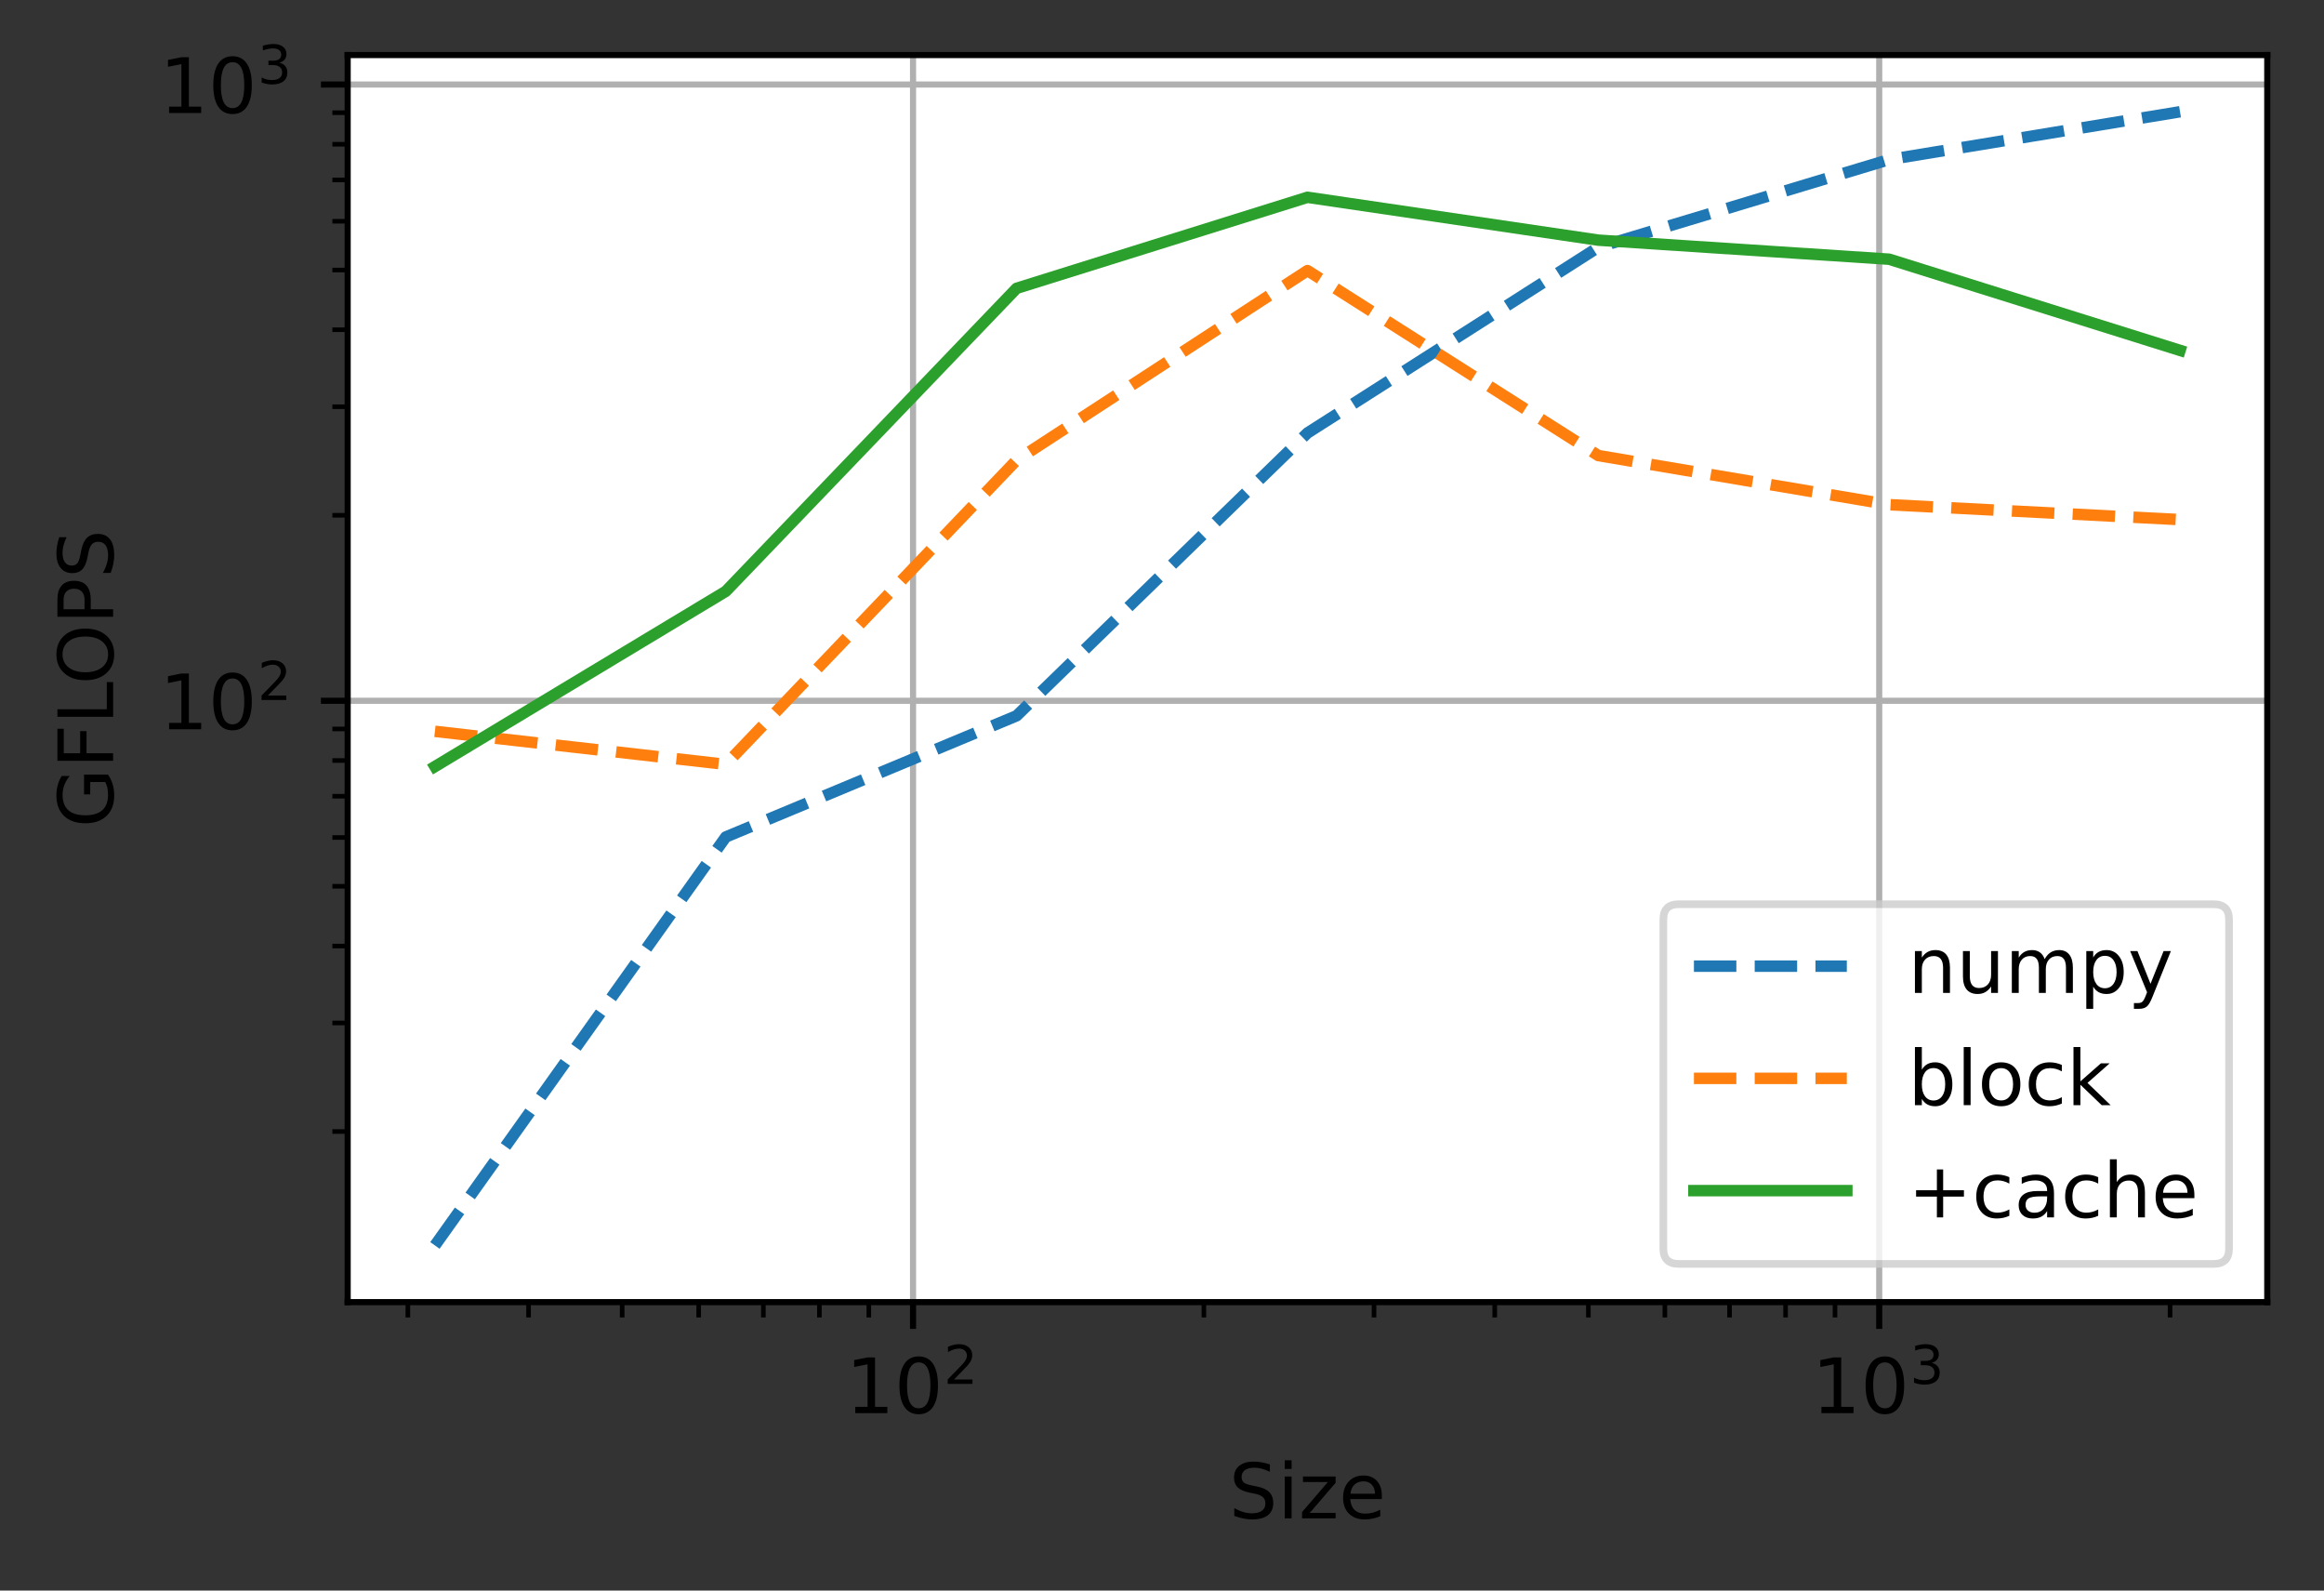 <?xml version="1.0" encoding="UTF-8"?>
<svg xmlns="http://www.w3.org/2000/svg" xmlns:xlink="http://www.w3.org/1999/xlink" width="380pt" height="260pt" viewBox="0 0 380 260" version="1.1">
<rect x="0" y="0" width="380" height="260" fill="#333333" stroke="none"/>
<defs>
<clipPath id="clip1">
  <path d="M 148 9 L 150 9 L 150 212.852 L 148 212.852 Z M 148 9 "/>
</clipPath>
<clipPath id="clip2">
  <path d="M 306 9 L 308 9 L 308 212.852 L 306 212.852 Z M 306 9 "/>
</clipPath>
<clipPath id="clip3">
  <path d="M 56.848 113 L 370.723 113 L 370.723 116 L 56.848 116 Z M 56.848 113 "/>
</clipPath>
<clipPath id="clip4">
  <path d="M 56.848 13 L 370.723 13 L 370.723 15 L 56.848 15 Z M 56.848 13 "/>
</clipPath>
<filter id="alpha" filterUnits="objectBoundingBox" x="0%" y="0%" width="100%" height="100%">
  <feColorMatrix type="matrix" in="SourceGraphic" values="0 0 0 0 1 0 0 0 0 1 0 0 0 0 1 0 0 0 1 0"/>
</filter>
<mask id="mask0">
  <g filter="url(#alpha)">
<rect x="0" y="0" width="380" height="260" style="fill:rgb(0%,0%,0%);fill-opacity:0.8;stroke:none;"/>
  </g>
</mask>
<clipPath id="clip5">
  <rect width="380" height="260"/>
</clipPath>
<g id="surface6" clip-path="url(#clip5)">
<path style="fill-rule:nonzero;fill:rgb(100%,100%,100%);fill-opacity:1;stroke-width:1;stroke-linecap:butt;stroke-linejoin:miter;stroke:rgb(80%,80%,80%);stroke-opacity:1;stroke-miterlimit:4;" d="M 219.581 165.281 L 289.578 165.281 C 290.913 165.281 291.578 164.613 291.578 163.281 L 291.578 120.247 C 291.578 118.912 290.913 118.247 289.578 118.247 L 219.581 118.247 C 218.25 118.247 217.581 118.912 217.581 120.247 L 217.581 163.281 C 217.581 164.613 218.25 165.281 219.581 165.281 Z M 219.581 165.281 " transform="matrix(1.25,0,0,1.25,0,0)"/>
</g>
</defs>
<g id="surface1">
<path style=" stroke:none;fill-rule:nonzero;fill:rgb(100%,100%,100%);fill-opacity:1;" d="M 56.848 212.852 L 370.723 212.852 L 370.723 9 L 56.848 9 Z M 56.848 212.852 "/>
<g clip-path="url(#clip1)" clip-rule="nonzero">
<path style="fill:none;stroke-width:0.8;stroke-linecap:square;stroke-linejoin:round;stroke:rgb(69.02%,69.02%,69.02%);stroke-opacity:1;stroke-miterlimit:4;" d="M 119.434 170.281 L 119.434 7.2 " transform="matrix(1.25,0,0,1.25,0,0)"/>
</g>
<path style="fill:none;stroke-width:0.8;stroke-linecap:butt;stroke-linejoin:round;stroke:rgb(0%,0%,0%);stroke-opacity:1;stroke-miterlimit:4;" d="M 0.001 0.001 L 0.001 3.501 " transform="matrix(1.25,0,0,1.25,149.291,212.85)"/>
<path style=" stroke:none;fill-rule:nonzero;fill:rgb(0%,0%,0%);fill-opacity:1;" d="M 139.844 229.965 L 141.855 229.965 L 141.855 223.012 L 139.664 223.453 L 139.664 222.328 L 141.844 221.891 L 143.078 221.891 L 143.078 229.965 L 145.09 229.965 L 145.09 231.004 L 139.844 231.004 Z M 139.844 229.965 "/>
<path style=" stroke:none;fill-rule:nonzero;fill:rgb(0%,0%,0%);fill-opacity:1;" d="M 150.219 222.703 C 149.582 222.703 149.105 223.016 148.785 223.641 C 148.465 224.262 148.309 225.203 148.309 226.457 C 148.309 227.703 148.465 228.641 148.785 229.266 C 149.105 229.891 149.582 230.203 150.219 230.203 C 150.855 230.203 151.336 229.891 151.656 229.266 C 151.977 228.641 152.137 227.703 152.137 226.457 C 152.137 225.203 151.977 224.262 151.656 223.641 C 151.336 223.016 150.855 222.703 150.219 222.703 Z M 150.219 221.727 C 151.238 221.727 152.02 222.129 152.559 222.938 C 153.098 223.746 153.367 224.918 153.367 226.457 C 153.367 227.988 153.098 229.16 152.559 229.969 C 152.02 230.777 151.238 231.18 150.219 231.18 C 149.195 231.18 148.418 230.777 147.879 229.969 C 147.34 229.16 147.07 227.988 147.07 226.457 C 147.07 224.918 147.34 223.746 147.879 222.938 C 148.418 222.129 149.195 221.727 150.219 221.727 Z M 150.219 221.727 "/>
<path style=" stroke:none;fill-rule:nonzero;fill:rgb(0%,0%,0%);fill-opacity:1;" d="M 155.996 225.492 L 159.008 225.492 L 159.008 226.219 L 154.957 226.219 L 154.957 225.492 C 155.285 225.152 155.73 224.699 156.297 224.125 C 156.863 223.555 157.219 223.188 157.363 223.02 C 157.641 222.711 157.832 222.449 157.941 222.234 C 158.051 222.02 158.105 221.809 158.105 221.598 C 158.105 221.262 157.988 220.984 157.75 220.77 C 157.512 220.555 157.203 220.449 156.82 220.449 C 156.551 220.449 156.262 220.496 155.961 220.59 C 155.664 220.684 155.344 220.828 155 221.02 L 155 220.145 C 155.348 220.008 155.672 219.902 155.973 219.828 C 156.277 219.758 156.555 219.723 156.805 219.723 C 157.465 219.723 157.992 219.887 158.383 220.219 C 158.777 220.551 158.973 220.992 158.973 221.543 C 158.973 221.805 158.926 222.055 158.824 222.289 C 158.727 222.523 158.551 222.801 158.289 223.121 C 158.219 223.203 157.992 223.441 157.609 223.836 C 157.23 224.23 156.691 224.781 155.996 225.492 Z M 155.996 225.492 "/>
<g clip-path="url(#clip2)" clip-rule="nonzero">
<path style="fill:none;stroke-width:0.8;stroke-linecap:square;stroke-linejoin:round;stroke:rgb(69.02%,69.02%,69.02%);stroke-opacity:1;stroke-miterlimit:4;" d="M 245.819 170.281 L 245.819 7.2 " transform="matrix(1.25,0,0,1.25,0,0)"/>
</g>
<path style="fill:none;stroke-width:0.8;stroke-linecap:butt;stroke-linejoin:round;stroke:rgb(0%,0%,0%);stroke-opacity:1;stroke-miterlimit:4;" d="M 0.001 0.001 L 0.001 3.501 " transform="matrix(1.25,0,0,1.25,307.272,212.85)"/>
<path style=" stroke:none;fill-rule:nonzero;fill:rgb(0%,0%,0%);fill-opacity:1;" d="M 297.824 229.965 L 299.836 229.965 L 299.836 223.012 L 297.645 223.453 L 297.645 222.328 L 299.824 221.891 L 301.059 221.891 L 301.059 229.965 L 303.07 229.965 L 303.07 231.004 L 297.824 231.004 Z M 297.824 229.965 "/>
<path style=" stroke:none;fill-rule:nonzero;fill:rgb(0%,0%,0%);fill-opacity:1;" d="M 308.195 222.703 C 307.562 222.703 307.086 223.016 306.766 223.641 C 306.445 224.262 306.285 225.203 306.285 226.457 C 306.285 227.703 306.445 228.641 306.766 229.266 C 307.086 229.891 307.562 230.203 308.195 230.203 C 308.836 230.203 309.316 229.891 309.633 229.266 C 309.953 228.641 310.113 227.703 310.113 226.457 C 310.113 225.203 309.953 224.262 309.633 223.641 C 309.316 223.016 308.836 222.703 308.195 222.703 Z M 308.195 221.727 C 309.219 221.727 310 222.129 310.539 222.938 C 311.078 223.746 311.348 224.918 311.348 226.457 C 311.348 227.988 311.078 229.16 310.539 229.969 C 310 230.777 309.219 231.18 308.195 231.18 C 307.176 231.18 306.395 230.777 305.855 229.969 C 305.316 229.16 305.047 227.988 305.047 226.457 C 305.047 224.918 305.316 223.746 305.855 222.938 C 306.395 222.129 307.176 221.727 308.195 221.727 Z M 308.195 221.727 "/>
<path style=" stroke:none;fill-rule:nonzero;fill:rgb(0%,0%,0%);fill-opacity:1;" d="M 315.848 222.777 C 316.262 222.867 316.582 223.051 316.812 223.328 C 317.047 223.609 317.164 223.953 317.164 224.363 C 317.164 224.992 316.945 225.48 316.512 225.824 C 316.082 226.168 315.465 226.34 314.668 226.34 C 314.402 226.34 314.125 226.316 313.844 226.262 C 313.559 226.211 313.266 226.129 312.965 226.023 L 312.965 225.191 C 313.203 225.332 313.465 225.438 313.75 225.508 C 314.035 225.578 314.332 225.613 314.645 225.613 C 315.184 225.613 315.594 225.508 315.879 225.293 C 316.164 225.082 316.305 224.77 316.305 224.363 C 316.305 223.988 316.172 223.691 315.91 223.48 C 315.645 223.27 315.277 223.164 314.809 223.164 L 314.066 223.164 L 314.066 222.453 L 314.844 222.453 C 315.27 222.453 315.594 222.367 315.816 222.199 C 316.043 222.031 316.156 221.785 316.156 221.465 C 316.156 221.141 316.039 220.887 315.805 220.715 C 315.574 220.535 315.242 220.449 314.809 220.449 C 314.574 220.449 314.32 220.477 314.047 220.527 C 313.777 220.578 313.48 220.656 313.156 220.766 L 313.156 219.996 C 313.484 219.906 313.789 219.836 314.078 219.793 C 314.363 219.746 314.633 219.723 314.887 219.723 C 315.543 219.723 316.059 219.871 316.441 220.172 C 316.824 220.469 317.016 220.871 317.016 221.375 C 317.016 221.73 316.914 222.027 316.711 222.273 C 316.508 222.516 316.219 222.684 315.848 222.777 Z M 315.848 222.777 "/>
<path style="fill:none;stroke-width:0.6;stroke-linecap:butt;stroke-linejoin:round;stroke:rgb(0%,0%,0%);stroke-opacity:1;stroke-miterlimit:4;" d="M 0.001 0.001 L 0.001 2.001 " transform="matrix(1.25,0,0,1.25,66.687,212.85)"/>
<path style="fill:none;stroke-width:0.6;stroke-linecap:butt;stroke-linejoin:round;stroke:rgb(0%,0%,0%);stroke-opacity:1;stroke-miterlimit:4;" d="M 0.001 0.001 L 0.001 2.001 " transform="matrix(1.25,0,0,1.25,86.425,212.85)"/>
<path style="fill:none;stroke-width:0.6;stroke-linecap:butt;stroke-linejoin:round;stroke:rgb(0%,0%,0%);stroke-opacity:1;stroke-miterlimit:4;" d="M -0 0.001 L -0 2.001 " transform="matrix(1.25,0,0,1.25,101.734,212.85)"/>
<path style="fill:none;stroke-width:0.6;stroke-linecap:butt;stroke-linejoin:round;stroke:rgb(0%,0%,0%);stroke-opacity:1;stroke-miterlimit:4;" d="M -0.001 0.001 L -0.001 2.001 " transform="matrix(1.25,0,0,1.25,114.244,212.85)"/>
<path style="fill:none;stroke-width:0.6;stroke-linecap:butt;stroke-linejoin:round;stroke:rgb(0%,0%,0%);stroke-opacity:1;stroke-miterlimit:4;" d="M 0 0.001 L 0 2.001 " transform="matrix(1.25,0,0,1.25,124.82,212.85)"/>
<path style="fill:none;stroke-width:0.6;stroke-linecap:butt;stroke-linejoin:round;stroke:rgb(0%,0%,0%);stroke-opacity:1;stroke-miterlimit:4;" d="M -0.001 0.001 L -0.001 2.001 " transform="matrix(1.25,0,0,1.25,133.981,212.85)"/>
<path style="fill:none;stroke-width:0.6;stroke-linecap:butt;stroke-linejoin:round;stroke:rgb(0%,0%,0%);stroke-opacity:1;stroke-miterlimit:4;" d="M 0 0.001 L 0 2.001 " transform="matrix(1.25,0,0,1.25,142.062,212.85)"/>
<path style="fill:none;stroke-width:0.6;stroke-linecap:butt;stroke-linejoin:round;stroke:rgb(0%,0%,0%);stroke-opacity:1;stroke-miterlimit:4;" d="M -0 0.001 L -0 2.001 " transform="matrix(1.25,0,0,1.25,196.848,212.85)"/>
<path style="fill:none;stroke-width:0.6;stroke-linecap:butt;stroke-linejoin:round;stroke:rgb(0%,0%,0%);stroke-opacity:1;stroke-miterlimit:4;" d="M 0.001 0.001 L 0.001 2.001 " transform="matrix(1.25,0,0,1.25,224.667,212.85)"/>
<path style="fill:none;stroke-width:0.6;stroke-linecap:butt;stroke-linejoin:round;stroke:rgb(0%,0%,0%);stroke-opacity:1;stroke-miterlimit:4;" d="M 0.001 0.001 L 0.001 2.001 " transform="matrix(1.25,0,0,1.25,244.405,212.85)"/>
<path style="fill:none;stroke-width:0.6;stroke-linecap:butt;stroke-linejoin:round;stroke:rgb(0%,0%,0%);stroke-opacity:1;stroke-miterlimit:4;" d="M 0 0.001 L 0 2.001 " transform="matrix(1.25,0,0,1.25,259.715,212.85)"/>
<path style="fill:none;stroke-width:0.6;stroke-linecap:butt;stroke-linejoin:round;stroke:rgb(0%,0%,0%);stroke-opacity:1;stroke-miterlimit:4;" d="M -0.001 0.001 L -0.001 2.001 " transform="matrix(1.25,0,0,1.25,272.224,212.85)"/>
<path style="fill:none;stroke-width:0.6;stroke-linecap:butt;stroke-linejoin:round;stroke:rgb(0%,0%,0%);stroke-opacity:1;stroke-miterlimit:4;" d="M 0.001 0.001 L 0.001 2.001 " transform="matrix(1.25,0,0,1.25,282.8,212.85)"/>
<path style="fill:none;stroke-width:0.6;stroke-linecap:butt;stroke-linejoin:round;stroke:rgb(0%,0%,0%);stroke-opacity:1;stroke-miterlimit:4;" d="M -0.001 0.001 L -0.001 2.001 " transform="matrix(1.25,0,0,1.25,291.962,212.85)"/>
<path style="fill:none;stroke-width:0.6;stroke-linecap:butt;stroke-linejoin:round;stroke:rgb(0%,0%,0%);stroke-opacity:1;stroke-miterlimit:4;" d="M 0 0.001 L 0 2.001 " transform="matrix(1.25,0,0,1.25,300.043,212.85)"/>
<path style="fill:none;stroke-width:0.6;stroke-linecap:butt;stroke-linejoin:round;stroke:rgb(0%,0%,0%);stroke-opacity:1;stroke-miterlimit:4;" d="M -0 0.001 L -0 2.001 " transform="matrix(1.25,0,0,1.25,354.828,212.85)"/>
<path style=" stroke:none;fill-rule:nonzero;fill:rgb(0%,0%,0%);fill-opacity:1;" d="M 207.645 239.383 L 207.645 240.586 C 207.176 240.359 206.734 240.195 206.32 240.086 C 205.906 239.973 205.504 239.918 205.117 239.918 C 204.445 239.918 203.93 240.047 203.562 240.309 C 203.199 240.57 203.016 240.941 203.016 241.422 C 203.016 241.824 203.137 242.129 203.379 242.336 C 203.621 242.539 204.082 242.703 204.758 242.832 L 205.5 242.984 C 206.422 243.16 207.098 243.469 207.535 243.91 C 207.973 244.352 208.191 244.941 208.191 245.68 C 208.191 246.562 207.898 247.234 207.305 247.691 C 206.715 248.145 205.848 248.375 204.703 248.375 C 204.273 248.375 203.812 248.324 203.324 248.227 C 202.84 248.129 202.336 247.984 201.816 247.793 L 201.816 246.523 C 202.316 246.805 202.805 247.016 203.285 247.16 C 203.766 247.301 204.238 247.371 204.703 247.371 C 205.406 247.371 205.949 247.234 206.332 246.957 C 206.715 246.68 206.906 246.285 206.906 245.773 C 206.906 245.324 206.77 244.977 206.492 244.723 C 206.219 244.469 205.77 244.281 205.141 244.156 L 204.391 244.008 C 203.473 243.824 202.805 243.539 202.395 243.148 C 201.984 242.758 201.777 242.215 201.777 241.52 C 201.777 240.711 202.062 240.078 202.629 239.613 C 203.199 239.148 203.98 238.918 204.977 238.918 C 205.406 238.918 205.84 238.957 206.281 239.035 C 206.727 239.113 207.18 239.227 207.645 239.383 Z M 207.645 239.383 "/>
<path style=" stroke:none;fill-rule:nonzero;fill:rgb(0%,0%,0%);fill-opacity:1;" d="M 210.066 241.359 L 211.191 241.359 L 211.191 248.195 L 210.066 248.195 Z M 210.066 238.699 L 211.191 238.699 L 211.191 240.121 L 210.066 240.121 Z M 210.066 238.699 "/>
<path style=" stroke:none;fill-rule:nonzero;fill:rgb(0%,0%,0%);fill-opacity:1;" d="M 213.051 241.359 L 218.387 241.359 L 218.387 242.387 L 214.164 247.301 L 218.387 247.301 L 218.387 248.195 L 212.898 248.195 L 212.898 247.172 L 217.125 242.258 L 213.051 242.258 Z M 213.051 241.359 "/>
<path style=" stroke:none;fill-rule:nonzero;fill:rgb(0%,0%,0%);fill-opacity:1;" d="M 225.949 244.496 L 225.949 245.047 L 220.785 245.047 C 220.836 245.82 221.066 246.406 221.484 246.812 C 221.902 247.219 222.48 247.422 223.227 247.422 C 223.656 247.422 224.074 247.367 224.48 247.262 C 224.887 247.156 225.289 246.996 225.688 246.785 L 225.688 247.848 C 225.285 248.02 224.871 248.148 224.445 248.238 C 224.023 248.328 223.594 248.375 223.16 248.375 C 222.07 248.375 221.203 248.055 220.566 247.422 C 219.93 246.785 219.613 245.926 219.613 244.844 C 219.613 243.727 219.914 242.84 220.52 242.184 C 221.125 241.523 221.938 241.195 222.965 241.195 C 223.883 241.195 224.609 241.492 225.145 242.086 C 225.68 242.676 225.949 243.48 225.949 244.496 Z M 224.824 244.168 C 224.816 243.555 224.645 243.062 224.309 242.699 C 223.973 242.332 223.531 242.148 222.977 242.148 C 222.352 242.148 221.848 242.324 221.473 242.68 C 221.098 243.031 220.879 243.531 220.82 244.176 Z M 224.824 244.168 "/>
<g clip-path="url(#clip3)" clip-rule="nonzero">
<path style="fill:none;stroke-width:0.8;stroke-linecap:square;stroke-linejoin:round;stroke:rgb(69.02%,69.02%,69.02%);stroke-opacity:1;stroke-miterlimit:4;" d="M 45.478 91.641 L 296.578 91.641 " transform="matrix(1.25,0,0,1.25,0,0)"/>
</g>
<path style="fill:none;stroke-width:0.8;stroke-linecap:butt;stroke-linejoin:round;stroke:rgb(0%,0%,0%);stroke-opacity:1;stroke-miterlimit:4;" d="M 0 -0.001 L -3.5 -0.001 " transform="matrix(1.25,0,0,1.25,56.848,114.552)"/>
<path style=" stroke:none;fill-rule:nonzero;fill:rgb(0%,0%,0%);fill-opacity:1;" d="M 27.648 118.168 L 29.66 118.168 L 29.66 111.215 L 27.469 111.656 L 27.469 110.531 L 29.648 110.094 L 30.883 110.094 L 30.883 118.168 L 32.895 118.168 L 32.895 119.207 L 27.648 119.207 Z M 27.648 118.168 "/>
<path style=" stroke:none;fill-rule:nonzero;fill:rgb(0%,0%,0%);fill-opacity:1;" d="M 38.023 110.906 C 37.391 110.906 36.91 111.219 36.59 111.844 C 36.273 112.465 36.113 113.406 36.113 114.66 C 36.113 115.906 36.273 116.844 36.59 117.469 C 36.91 118.094 37.391 118.406 38.023 118.406 C 38.664 118.406 39.141 118.094 39.461 117.469 C 39.781 116.844 39.941 115.906 39.941 114.66 C 39.941 113.406 39.781 112.465 39.461 111.844 C 39.141 111.219 38.664 110.906 38.023 110.906 Z M 38.023 109.93 C 39.047 109.93 39.824 110.332 40.363 111.141 C 40.902 111.949 41.172 113.121 41.172 114.66 C 41.172 116.191 40.902 117.363 40.363 118.172 C 39.824 118.98 39.047 119.383 38.023 119.383 C 37.004 119.383 36.223 118.98 35.684 118.172 C 35.145 117.363 34.875 116.191 34.875 114.66 C 34.875 113.121 35.145 111.949 35.684 111.141 C 36.223 110.332 37.004 109.93 38.023 109.93 Z M 38.023 109.93 "/>
<path style=" stroke:none;fill-rule:nonzero;fill:rgb(0%,0%,0%);fill-opacity:1;" d="M 43.801 113.695 L 46.812 113.695 L 46.812 114.422 L 42.766 114.422 L 42.766 113.695 C 43.09 113.355 43.539 112.902 44.102 112.328 C 44.668 111.758 45.023 111.391 45.168 111.223 C 45.445 110.914 45.637 110.652 45.746 110.438 C 45.859 110.223 45.914 110.012 45.914 109.801 C 45.914 109.465 45.793 109.188 45.555 108.973 C 45.316 108.758 45.008 108.652 44.625 108.652 C 44.355 108.652 44.07 108.699 43.77 108.793 C 43.469 108.887 43.148 109.031 42.805 109.223 L 42.805 108.348 C 43.152 108.211 43.477 108.105 43.781 108.031 C 44.082 107.961 44.359 107.926 44.609 107.926 C 45.27 107.926 45.797 108.09 46.191 108.422 C 46.582 108.754 46.781 109.195 46.781 109.746 C 46.781 110.008 46.73 110.258 46.633 110.492 C 46.535 110.727 46.355 111.004 46.098 111.324 C 46.023 111.406 45.797 111.645 45.418 112.039 C 45.035 112.434 44.496 112.984 43.801 113.695 Z M 43.801 113.695 "/>
<g clip-path="url(#clip4)" clip-rule="nonzero">
<path style="fill:none;stroke-width:0.8;stroke-linecap:square;stroke-linejoin:round;stroke:rgb(69.02%,69.02%,69.02%);stroke-opacity:1;stroke-miterlimit:4;" d="M 45.478 11.053 L 296.578 11.053 " transform="matrix(1.25,0,0,1.25,0,0)"/>
</g>
<path style="fill:none;stroke-width:0.8;stroke-linecap:butt;stroke-linejoin:round;stroke:rgb(0%,0%,0%);stroke-opacity:1;stroke-miterlimit:4;" d="M 0 -0.001 L -3.5 -0.001 " transform="matrix(1.25,0,0,1.25,56.848,13.817)"/>
<path style=" stroke:none;fill-rule:nonzero;fill:rgb(0%,0%,0%);fill-opacity:1;" d="M 27.648 17.434 L 29.66 17.434 L 29.66 10.48 L 27.469 10.918 L 27.469 9.797 L 29.648 9.355 L 30.883 9.355 L 30.883 17.434 L 32.895 17.434 L 32.895 18.469 L 27.648 18.469 Z M 27.648 17.434 "/>
<path style=" stroke:none;fill-rule:nonzero;fill:rgb(0%,0%,0%);fill-opacity:1;" d="M 38.023 10.168 C 37.391 10.168 36.91 10.48 36.59 11.105 C 36.273 11.73 36.113 12.668 36.113 13.922 C 36.113 15.172 36.273 16.109 36.59 16.734 C 36.91 17.359 37.391 17.672 38.023 17.672 C 38.664 17.672 39.141 17.359 39.461 16.734 C 39.781 16.109 39.941 15.172 39.941 13.922 C 39.941 12.668 39.781 11.73 39.461 11.105 C 39.141 10.48 38.664 10.168 38.023 10.168 Z M 38.023 9.191 C 39.047 9.191 39.824 9.598 40.363 10.406 C 40.902 11.215 41.172 12.387 41.172 13.922 C 41.172 15.457 40.902 16.629 40.363 17.438 C 39.824 18.246 39.047 18.648 38.023 18.648 C 37.004 18.648 36.223 18.246 35.684 17.438 C 35.145 16.629 34.875 15.457 34.875 13.922 C 34.875 12.387 35.145 11.215 35.684 10.406 C 36.223 9.598 37.004 9.191 38.023 9.191 Z M 38.023 9.191 "/>
<path style=" stroke:none;fill-rule:nonzero;fill:rgb(0%,0%,0%);fill-opacity:1;" d="M 45.672 10.246 C 46.086 10.336 46.41 10.52 46.641 10.797 C 46.871 11.078 46.988 11.422 46.988 11.832 C 46.988 12.461 46.773 12.949 46.34 13.293 C 45.906 13.637 45.293 13.809 44.492 13.809 C 44.227 13.809 43.953 13.785 43.668 13.73 C 43.383 13.676 43.094 13.598 42.789 13.492 L 42.789 12.66 C 43.027 12.801 43.289 12.906 43.574 12.977 C 43.859 13.047 44.16 13.082 44.469 13.082 C 45.008 13.082 45.422 12.977 45.703 12.762 C 45.988 12.551 46.129 12.238 46.129 11.832 C 46.129 11.457 46 11.16 45.734 10.949 C 45.473 10.738 45.105 10.633 44.637 10.633 L 43.891 10.633 L 43.891 9.922 L 44.672 9.922 C 45.094 9.922 45.418 9.836 45.645 9.668 C 45.867 9.496 45.98 9.254 45.98 8.934 C 45.98 8.605 45.863 8.355 45.633 8.18 C 45.402 8.004 45.07 7.918 44.637 7.918 C 44.398 7.918 44.145 7.941 43.875 7.996 C 43.605 8.047 43.305 8.125 42.98 8.234 L 42.98 7.465 C 43.309 7.375 43.617 7.305 43.902 7.258 C 44.188 7.215 44.461 7.191 44.711 7.191 C 45.367 7.191 45.887 7.34 46.266 7.637 C 46.648 7.934 46.84 8.336 46.84 8.844 C 46.84 9.199 46.738 9.496 46.535 9.738 C 46.332 9.984 46.047 10.152 45.672 10.246 Z M 45.672 10.246 "/>
<path style="fill:none;stroke-width:0.6;stroke-linecap:butt;stroke-linejoin:round;stroke:rgb(0%,0%,0%);stroke-opacity:1;stroke-miterlimit:4;" d="M 0 0.001 L -2 0.001 " transform="matrix(1.25,0,0,1.25,56.848,184.963)"/>
<path style="fill:none;stroke-width:0.6;stroke-linecap:butt;stroke-linejoin:round;stroke:rgb(0%,0%,0%);stroke-opacity:1;stroke-miterlimit:4;" d="M 0 -0.001 L -2 -0.001 " transform="matrix(1.25,0,0,1.25,56.848,167.224)"/>
<path style="fill:none;stroke-width:0.6;stroke-linecap:butt;stroke-linejoin:round;stroke:rgb(0%,0%,0%);stroke-opacity:1;stroke-miterlimit:4;" d="M 0 0.002 L -2 0.002 " transform="matrix(1.25,0,0,1.25,56.848,154.639)"/>
<path style="fill:none;stroke-width:0.6;stroke-linecap:butt;stroke-linejoin:round;stroke:rgb(0%,0%,0%);stroke-opacity:1;stroke-miterlimit:4;" d="M 0 -0.001 L -2 -0.001 " transform="matrix(1.25,0,0,1.25,56.848,144.877)"/>
<path style="fill:none;stroke-width:0.6;stroke-linecap:butt;stroke-linejoin:round;stroke:rgb(0%,0%,0%);stroke-opacity:1;stroke-miterlimit:4;" d="M 0 -0.001 L -2 -0.001 " transform="matrix(1.25,0,0,1.25,56.848,136.9)"/>
<path style="fill:none;stroke-width:0.6;stroke-linecap:butt;stroke-linejoin:round;stroke:rgb(0%,0%,0%);stroke-opacity:1;stroke-miterlimit:4;" d="M 0 -0 L -2 -0 " transform="matrix(1.25,0,0,1.25,56.848,130.156)"/>
<path style="fill:none;stroke-width:0.6;stroke-linecap:butt;stroke-linejoin:round;stroke:rgb(0%,0%,0%);stroke-opacity:1;stroke-miterlimit:4;" d="M 0 0.002 L -2 0.002 " transform="matrix(1.25,0,0,1.25,56.848,124.314)"/>
<path style="fill:none;stroke-width:0.6;stroke-linecap:butt;stroke-linejoin:round;stroke:rgb(0%,0%,0%);stroke-opacity:1;stroke-miterlimit:4;" d="M 0 -0.001 L -2 -0.001 " transform="matrix(1.25,0,0,1.25,56.848,119.162)"/>
<path style="fill:none;stroke-width:0.6;stroke-linecap:butt;stroke-linejoin:round;stroke:rgb(0%,0%,0%);stroke-opacity:1;stroke-miterlimit:4;" d="M 0 -0.001 L -2 -0.001 " transform="matrix(1.25,0,0,1.25,56.848,84.228)"/>
<path style="fill:none;stroke-width:0.6;stroke-linecap:butt;stroke-linejoin:round;stroke:rgb(0%,0%,0%);stroke-opacity:1;stroke-miterlimit:4;" d="M 0 -0.001 L -2 -0.001 " transform="matrix(1.25,0,0,1.25,56.848,66.489)"/>
<path style="fill:none;stroke-width:0.6;stroke-linecap:butt;stroke-linejoin:round;stroke:rgb(0%,0%,0%);stroke-opacity:1;stroke-miterlimit:4;" d="M 0 -0.001 L -2 -0.001 " transform="matrix(1.25,0,0,1.25,56.848,53.904)"/>
<path style="fill:none;stroke-width:0.6;stroke-linecap:butt;stroke-linejoin:round;stroke:rgb(0%,0%,0%);stroke-opacity:1;stroke-miterlimit:4;" d="M 0 -0.001 L -2 -0.001 " transform="matrix(1.25,0,0,1.25,56.848,44.142)"/>
<path style="fill:none;stroke-width:0.6;stroke-linecap:butt;stroke-linejoin:round;stroke:rgb(0%,0%,0%);stroke-opacity:1;stroke-miterlimit:4;" d="M 0 -0.001 L -2 -0.001 " transform="matrix(1.25,0,0,1.25,56.848,36.165)"/>
<path style="fill:none;stroke-width:0.6;stroke-linecap:butt;stroke-linejoin:round;stroke:rgb(0%,0%,0%);stroke-opacity:1;stroke-miterlimit:4;" d="M 0 0 L -2 0 " transform="matrix(1.25,0,0,1.25,56.848,29.421)"/>
<path style="fill:none;stroke-width:0.6;stroke-linecap:butt;stroke-linejoin:round;stroke:rgb(0%,0%,0%);stroke-opacity:1;stroke-miterlimit:4;" d="M 0 -0.001 L -2 -0.001 " transform="matrix(1.25,0,0,1.25,56.848,23.58)"/>
<path style="fill:none;stroke-width:0.6;stroke-linecap:butt;stroke-linejoin:round;stroke:rgb(0%,0%,0%);stroke-opacity:1;stroke-miterlimit:4;" d="M 0 -0.001 L -2 -0.001 " transform="matrix(1.25,0,0,1.25,56.848,18.427)"/>
<path style=" stroke:none;fill-rule:nonzero;fill:rgb(0%,0%,0%);fill-opacity:1;" d="M 17.199 127.836 L 14.75 127.836 L 14.75 129.848 L 13.738 129.848 L 13.738 126.613 L 17.652 126.613 C 17.988 127.09 18.242 127.613 18.418 128.188 C 18.59 128.762 18.676 129.375 18.676 130.023 C 18.676 131.449 18.262 132.562 17.43 133.367 C 16.594 134.172 15.438 134.574 13.953 134.574 C 12.461 134.574 11.301 134.172 10.469 133.367 C 9.637 132.562 9.223 131.449 9.223 130.023 C 9.223 129.43 9.293 128.867 9.441 128.332 C 9.586 127.797 9.805 127.301 10.09 126.852 L 11.402 126.852 C 11.016 127.305 10.723 127.789 10.527 128.305 C 10.332 128.816 10.234 129.355 10.234 129.922 C 10.234 131.035 10.547 131.875 11.168 132.434 C 11.789 132.992 12.719 133.273 13.953 133.273 C 15.18 133.273 16.105 132.992 16.73 132.434 C 17.352 131.875 17.664 131.035 17.664 129.922 C 17.664 129.484 17.625 129.098 17.551 128.758 C 17.473 128.414 17.355 128.105 17.199 127.836 Z M 17.199 127.836 "/>
<path style=" stroke:none;fill-rule:nonzero;fill:rgb(0%,0%,0%);fill-opacity:1;" d="M 9.387 124.363 L 9.387 119.125 L 10.426 119.125 L 10.426 123.129 L 13.109 123.129 L 13.109 119.516 L 14.148 119.516 L 14.148 123.129 L 18.5 123.129 L 18.5 124.363 Z M 9.387 124.363 "/>
<path style=" stroke:none;fill-rule:nonzero;fill:rgb(0%,0%,0%);fill-opacity:1;" d="M 9.387 117.172 L 9.387 115.938 L 17.461 115.938 L 17.461 111.5 L 18.5 111.5 L 18.5 117.172 Z M 9.387 117.172 "/>
<path style=" stroke:none;fill-rule:nonzero;fill:rgb(0%,0%,0%);fill-opacity:1;" d="M 10.223 106.961 C 10.223 107.859 10.555 108.57 11.223 109.098 C 11.891 109.621 12.801 109.887 13.953 109.887 C 15.098 109.887 16.008 109.621 16.676 109.098 C 17.34 108.57 17.676 107.859 17.676 106.961 C 17.676 106.066 17.34 105.359 16.676 104.836 C 16.008 104.312 15.098 104.051 13.953 104.051 C 12.801 104.051 11.891 104.312 11.223 104.836 C 10.555 105.359 10.223 106.066 10.223 106.961 Z M 9.223 106.961 C 9.223 105.684 9.648 104.664 10.508 103.898 C 11.363 103.133 12.512 102.75 13.953 102.75 C 15.387 102.75 16.535 103.133 17.391 103.898 C 18.246 104.664 18.676 105.684 18.676 106.961 C 18.676 108.242 18.25 109.27 17.395 110.035 C 16.539 110.805 15.391 111.188 13.953 111.188 C 12.512 111.188 11.363 110.805 10.508 110.035 C 9.648 109.27 9.223 108.242 9.223 106.961 Z M 9.223 106.961 "/>
<path style=" stroke:none;fill-rule:nonzero;fill:rgb(0%,0%,0%);fill-opacity:1;" d="M 10.398 99.59 L 13.824 99.59 L 13.824 98.039 C 13.824 97.465 13.676 97.02 13.379 96.707 C 13.082 96.395 12.656 96.238 12.109 96.238 C 11.562 96.238 11.141 96.395 10.844 96.707 C 10.547 97.02 10.398 97.465 10.398 98.039 Z M 9.387 100.82 L 9.387 98.039 C 9.387 97.016 9.617 96.246 10.078 95.723 C 10.539 95.199 11.219 94.938 12.109 94.938 C 13.008 94.938 13.688 95.199 14.148 95.723 C 14.605 96.246 14.836 97.016 14.836 98.039 L 14.836 99.59 L 18.5 99.59 L 18.5 100.82 Z M 9.387 100.82 "/>
<path style=" stroke:none;fill-rule:nonzero;fill:rgb(0%,0%,0%);fill-opacity:1;" d="M 9.684 87.82 L 10.887 87.82 C 10.664 88.289 10.496 88.73 10.387 89.145 C 10.277 89.562 10.223 89.961 10.223 90.348 C 10.223 91.02 10.352 91.535 10.613 91.902 C 10.871 92.266 11.242 92.449 11.723 92.449 C 12.125 92.449 12.43 92.328 12.637 92.086 C 12.84 91.844 13.008 91.383 13.133 90.707 L 13.285 89.965 C 13.461 89.043 13.77 88.367 14.211 87.93 C 14.652 87.492 15.242 87.273 15.984 87.273 C 16.867 87.273 17.535 87.57 17.992 88.16 C 18.449 88.754 18.676 89.621 18.676 90.762 C 18.676 91.195 18.629 91.652 18.531 92.141 C 18.434 92.625 18.289 93.129 18.098 93.648 L 16.828 93.648 C 17.105 93.148 17.316 92.66 17.461 92.18 C 17.602 91.699 17.676 91.227 17.676 90.762 C 17.676 90.059 17.535 89.516 17.262 89.133 C 16.984 88.75 16.586 88.559 16.074 88.559 C 15.629 88.559 15.277 88.695 15.027 88.973 C 14.773 89.246 14.582 89.695 14.457 90.324 L 14.312 91.074 C 14.129 91.996 13.844 92.66 13.453 93.07 C 13.062 93.48 12.516 93.688 11.82 93.688 C 11.016 93.688 10.379 93.402 9.918 92.836 C 9.453 92.266 9.223 91.484 9.223 90.488 C 9.223 90.062 9.262 89.625 9.34 89.184 C 9.414 88.738 9.531 88.285 9.684 87.82 Z M 9.684 87.82 "/>
<path style="fill:none;stroke-width:1.5;stroke-linecap:butt;stroke-linejoin:round;stroke:rgb(12.157%,46.667%,70.588%);stroke-opacity:1;stroke-dasharray:5.55,2.4;stroke-miterlimit:4;" d="M 56.891 162.869 L 94.938 109.453 L 132.981 93.606 L 171.028 56.622 L 209.075 32.337 L 247.119 20.869 L 285.166 14.613 " transform="matrix(1.25,0,0,1.25,0,0)"/>
<path style="fill:none;stroke-width:1.5;stroke-linecap:butt;stroke-linejoin:round;stroke:rgb(100%,49.804%,5.49%);stroke-opacity:1;stroke-dasharray:5.55,2.4;stroke-miterlimit:4;" d="M 56.891 95.638 L 94.938 99.959 L 132.981 60.175 L 171.028 35.384 L 209.075 59.575 L 247.119 65.997 L 285.166 67.95 " transform="matrix(1.25,0,0,1.25,0,0)"/>
<path style="fill:none;stroke-width:1.5;stroke-linecap:square;stroke-linejoin:round;stroke:rgb(17.255%,62.745%,17.255%);stroke-opacity:1;stroke-miterlimit:4;" d="M 56.891 100.244 L 94.938 77.331 L 132.981 37.703 L 171.028 25.8 L 209.075 31.406 L 247.119 33.897 L 285.166 45.822 " transform="matrix(1.25,0,0,1.25,0,0)"/>
<path style="fill:none;stroke-width:0.8;stroke-linecap:square;stroke-linejoin:miter;stroke:rgb(0%,0%,0%);stroke-opacity:1;stroke-miterlimit:4;" d="M 45.478 170.281 L 45.478 7.2 " transform="matrix(1.25,0,0,1.25,0,0)"/>
<path style="fill:none;stroke-width:0.8;stroke-linecap:square;stroke-linejoin:miter;stroke:rgb(0%,0%,0%);stroke-opacity:1;stroke-miterlimit:4;" d="M 296.578 170.281 L 296.578 7.2 " transform="matrix(1.25,0,0,1.25,0,0)"/>
<path style="fill:none;stroke-width:0.8;stroke-linecap:square;stroke-linejoin:miter;stroke:rgb(0%,0%,0%);stroke-opacity:1;stroke-miterlimit:4;" d="M 45.478 170.281 L 296.578 170.281 " transform="matrix(1.25,0,0,1.25,0,0)"/>
<path style="fill:none;stroke-width:0.8;stroke-linecap:square;stroke-linejoin:miter;stroke:rgb(0%,0%,0%);stroke-opacity:1;stroke-miterlimit:4;" d="M 45.478 7.2 L 296.578 7.2 " transform="matrix(1.25,0,0,1.25,0,0)"/>
<use xlink:href="#surface6" mask="url(#mask0)"/>
<path style="fill:none;stroke-width:1.5;stroke-linecap:butt;stroke-linejoin:round;stroke:rgb(12.157%,46.667%,70.588%);stroke-opacity:1;stroke-dasharray:5.55,2.4;stroke-miterlimit:4;" d="M 221.581 126.344 L 241.581 126.344 " transform="matrix(1.25,0,0,1.25,0,0)"/>
<path style=" stroke:none;fill-rule:nonzero;fill:rgb(0%,0%,0%);fill-opacity:1;" d="M 318.84 158.18 L 318.84 162.305 L 317.715 162.305 L 317.715 158.215 C 317.715 157.566 317.59 157.086 317.336 156.766 C 317.086 156.441 316.707 156.281 316.203 156.281 C 315.598 156.281 315.117 156.477 314.766 156.863 C 314.418 157.246 314.242 157.773 314.242 158.441 L 314.242 162.305 L 313.113 162.305 L 313.113 155.469 L 314.242 155.469 L 314.242 156.531 C 314.512 156.121 314.828 155.812 315.191 155.609 C 315.555 155.406 315.977 155.305 316.453 155.305 C 317.238 155.305 317.832 155.547 318.234 156.035 C 318.637 156.52 318.84 157.234 318.84 158.18 Z M 318.84 158.18 "/>
<path style=" stroke:none;fill-rule:nonzero;fill:rgb(0%,0%,0%);fill-opacity:1;" d="M 320.965 159.609 L 320.965 155.469 L 322.086 155.469 L 322.086 159.566 C 322.086 160.211 322.211 160.699 322.465 161.023 C 322.715 161.344 323.094 161.508 323.602 161.508 C 324.207 161.508 324.684 161.312 325.035 160.926 C 325.387 160.539 325.566 160.012 325.566 159.344 L 325.566 155.469 L 326.688 155.469 L 326.688 162.305 L 325.566 162.305 L 325.566 161.254 C 325.293 161.668 324.977 161.977 324.617 162.18 C 324.258 162.383 323.84 162.484 323.363 162.484 C 322.578 162.484 321.98 162.238 321.574 161.75 C 321.168 161.262 320.965 160.547 320.965 159.609 Z M 323.789 155.305 Z M 323.789 155.305 "/>
<path style=" stroke:none;fill-rule:nonzero;fill:rgb(0%,0%,0%);fill-opacity:1;" d="M 334.324 156.781 C 334.605 156.277 334.941 155.902 335.332 155.664 C 335.723 155.426 336.18 155.305 336.711 155.305 C 337.422 155.305 337.973 155.555 338.359 156.055 C 338.746 156.551 338.938 157.258 338.938 158.18 L 338.938 162.305 L 337.809 162.305 L 337.809 158.215 C 337.809 157.559 337.691 157.074 337.461 156.758 C 337.227 156.441 336.875 156.281 336.398 156.281 C 335.816 156.281 335.355 156.477 335.02 156.863 C 334.68 157.246 334.512 157.773 334.512 158.441 L 334.512 162.305 L 333.383 162.305 L 333.383 158.215 C 333.383 157.555 333.27 157.07 333.035 156.754 C 332.805 156.438 332.445 156.281 331.961 156.281 C 331.387 156.281 330.93 156.477 330.594 156.863 C 330.254 157.25 330.086 157.777 330.086 158.441 L 330.086 162.305 L 328.957 162.305 L 328.957 155.469 L 330.086 155.469 L 330.086 156.531 C 330.344 156.113 330.652 155.805 331.008 155.605 C 331.367 155.406 331.793 155.305 332.285 155.305 C 332.781 155.305 333.203 155.43 333.551 155.684 C 333.898 155.934 334.156 156.301 334.324 156.781 Z M 334.324 156.781 "/>
<path style=" stroke:none;fill-rule:nonzero;fill:rgb(0%,0%,0%);fill-opacity:1;" d="M 342.262 161.281 L 342.262 164.906 L 341.133 164.906 L 341.133 155.469 L 342.262 155.469 L 342.262 156.508 C 342.5 156.102 342.797 155.797 343.156 155.602 C 343.52 155.402 343.949 155.305 344.449 155.305 C 345.281 155.305 345.953 155.633 346.473 156.293 C 346.992 156.953 347.25 157.82 347.25 158.895 C 347.25 159.969 346.992 160.836 346.473 161.496 C 345.953 162.152 345.281 162.484 344.449 162.484 C 343.949 162.484 343.52 162.383 343.156 162.188 C 342.797 161.988 342.5 161.688 342.262 161.281 Z M 346.086 158.895 C 346.086 158.066 345.914 157.418 345.574 156.949 C 345.234 156.48 344.77 156.246 344.176 156.246 C 343.582 156.246 343.113 156.48 342.773 156.949 C 342.434 157.418 342.262 158.066 342.262 158.895 C 342.262 159.719 342.434 160.367 342.773 160.836 C 343.113 161.305 343.582 161.543 344.176 161.543 C 344.77 161.543 345.234 161.305 345.574 160.836 C 345.914 160.367 346.086 159.719 346.086 158.895 Z M 346.086 158.895 "/>
<path style=" stroke:none;fill-rule:nonzero;fill:rgb(0%,0%,0%);fill-opacity:1;" d="M 351.957 162.941 C 351.641 163.754 351.332 164.285 351.027 164.531 C 350.727 164.781 350.324 164.906 349.82 164.906 L 348.922 164.906 L 348.922 163.965 L 349.582 163.965 C 349.891 163.965 350.133 163.891 350.301 163.746 C 350.473 163.598 350.664 163.254 350.871 162.707 L 351.07 162.195 L 348.309 155.469 L 349.496 155.469 L 351.633 160.816 L 353.77 155.469 L 354.961 155.469 Z M 351.957 162.941 "/>
<path style="fill:none;stroke-width:1.5;stroke-linecap:butt;stroke-linejoin:round;stroke:rgb(100%,49.804%,5.49%);stroke-opacity:1;stroke-dasharray:5.55,2.4;stroke-miterlimit:4;" d="M 221.581 141.022 L 241.581 141.022 " transform="matrix(1.25,0,0,1.25,0,0)"/>
<path style=" stroke:none;fill-rule:nonzero;fill:rgb(0%,0%,0%);fill-opacity:1;" d="M 318.062 177.242 C 318.062 176.414 317.895 175.766 317.555 175.297 C 317.215 174.828 316.746 174.594 316.152 174.594 C 315.559 174.594 315.09 174.828 314.75 175.297 C 314.41 175.766 314.242 176.414 314.242 177.242 C 314.242 178.066 314.41 178.715 314.75 179.184 C 315.09 179.652 315.559 179.891 316.152 179.891 C 316.746 179.891 317.215 179.652 317.555 179.184 C 317.895 178.715 318.062 178.066 318.062 177.242 Z M 314.242 174.855 C 314.48 174.449 314.777 174.145 315.137 173.949 C 315.496 173.75 315.926 173.652 316.426 173.652 C 317.258 173.652 317.934 173.98 318.449 174.641 C 318.969 175.301 319.23 176.168 319.23 177.242 C 319.23 178.316 318.969 179.184 318.449 179.844 C 317.934 180.5 317.258 180.832 316.426 180.832 C 315.926 180.832 315.496 180.73 315.137 180.535 C 314.777 180.336 314.48 180.035 314.242 179.629 L 314.242 180.652 L 313.113 180.652 L 313.113 171.156 L 314.242 171.156 Z M 314.242 174.855 "/>
<path style=" stroke:none;fill-rule:nonzero;fill:rgb(0%,0%,0%);fill-opacity:1;" d="M 321.09 171.156 L 322.215 171.156 L 322.215 180.652 L 321.09 180.652 Z M 321.09 171.156 "/>
<path style=" stroke:none;fill-rule:nonzero;fill:rgb(0%,0%,0%);fill-opacity:1;" d="M 327.211 174.605 C 326.609 174.605 326.133 174.84 325.785 175.309 C 325.434 175.777 325.258 176.422 325.258 177.242 C 325.258 178.059 325.434 178.703 325.781 179.172 C 326.129 179.641 326.605 179.879 327.211 179.879 C 327.812 179.879 328.285 179.641 328.633 179.172 C 328.984 178.699 329.16 178.055 329.16 177.242 C 329.16 176.43 328.984 175.789 328.633 175.316 C 328.285 174.84 327.812 174.605 327.211 174.605 Z M 327.211 173.652 C 328.188 173.652 328.957 173.969 329.512 174.605 C 330.07 175.238 330.352 176.117 330.352 177.242 C 330.352 178.359 330.07 179.238 329.512 179.875 C 328.957 180.512 328.188 180.832 327.211 180.832 C 326.23 180.832 325.465 180.512 324.906 179.875 C 324.352 179.238 324.074 178.359 324.074 177.242 C 324.074 176.117 324.352 175.238 324.906 174.605 C 325.465 173.969 326.23 173.652 327.211 173.652 Z M 327.211 173.652 "/>
<path style=" stroke:none;fill-rule:nonzero;fill:rgb(0%,0%,0%);fill-opacity:1;" d="M 337.133 174.078 L 337.133 175.129 C 336.812 174.953 336.496 174.82 336.176 174.734 C 335.855 174.648 335.535 174.605 335.211 174.605 C 334.48 174.605 333.914 174.836 333.512 175.297 C 333.109 175.758 332.906 176.406 332.906 177.242 C 332.906 178.074 333.109 178.723 333.512 179.188 C 333.914 179.648 334.48 179.879 335.211 179.879 C 335.535 179.879 335.855 179.832 336.176 179.746 C 336.496 179.66 336.812 179.527 337.133 179.352 L 337.133 180.391 C 336.816 180.535 336.492 180.645 336.156 180.719 C 335.82 180.793 335.465 180.832 335.086 180.832 C 334.055 180.832 333.238 180.508 332.633 179.859 C 332.027 179.211 331.723 178.34 331.723 177.242 C 331.723 176.125 332.027 175.25 332.641 174.613 C 333.254 173.973 334.094 173.652 335.16 173.652 C 335.504 173.652 335.844 173.688 336.172 173.762 C 336.5 173.832 336.82 173.938 337.133 174.078 Z M 337.133 174.078 "/>
<path style=" stroke:none;fill-rule:nonzero;fill:rgb(0%,0%,0%);fill-opacity:1;" d="M 339.039 171.156 L 340.168 171.156 L 340.168 176.766 L 343.52 173.816 L 344.953 173.816 L 341.328 177.016 L 345.109 180.652 L 343.645 180.652 L 340.168 177.316 L 340.168 180.652 L 339.039 180.652 Z M 339.039 171.156 "/>
<path style="fill:none;stroke-width:1.5;stroke-linecap:square;stroke-linejoin:round;stroke:rgb(17.255%,62.745%,17.255%);stroke-opacity:1;stroke-miterlimit:4;" d="M 221.581 155.7 L 241.581 155.7 " transform="matrix(1.25,0,0,1.25,0,0)"/>
<path style=" stroke:none;fill-rule:nonzero;fill:rgb(0%,0%,0%);fill-opacity:1;" d="M 317.727 191.164 L 317.727 194.562 L 321.125 194.562 L 321.125 195.602 L 317.727 195.602 L 317.727 199 L 316.703 199 L 316.703 195.602 L 313.301 195.602 L 313.301 194.562 L 316.703 194.562 L 316.703 191.164 Z M 317.727 191.164 "/>
<path style=" stroke:none;fill-rule:nonzero;fill:rgb(0%,0%,0%);fill-opacity:1;" d="M 328.551 192.426 L 328.551 193.477 C 328.23 193.301 327.914 193.168 327.594 193.082 C 327.277 192.996 326.953 192.953 326.629 192.953 C 325.898 192.953 325.332 193.184 324.93 193.645 C 324.527 194.105 324.324 194.754 324.324 195.59 C 324.324 196.422 324.527 197.07 324.93 197.535 C 325.332 197.996 325.898 198.227 326.629 198.227 C 326.953 198.227 327.277 198.18 327.594 198.094 C 327.914 198.008 328.23 197.875 328.551 197.699 L 328.551 198.738 C 328.234 198.883 327.91 198.992 327.574 199.066 C 327.242 199.141 326.883 199.18 326.504 199.18 C 325.477 199.18 324.656 198.855 324.051 198.207 C 323.445 197.559 323.141 196.688 323.141 195.59 C 323.141 194.473 323.449 193.598 324.059 192.961 C 324.672 192.32 325.512 192 326.578 192 C 326.926 192 327.262 192.035 327.59 192.109 C 327.922 192.18 328.238 192.285 328.551 192.426 Z M 328.551 192.426 "/>
<path style=" stroke:none;fill-rule:nonzero;fill:rgb(0%,0%,0%);fill-opacity:1;" d="M 333.609 195.566 C 332.703 195.566 332.074 195.668 331.723 195.875 C 331.371 196.082 331.199 196.438 331.199 196.938 C 331.199 197.336 331.328 197.652 331.594 197.887 C 331.855 198.121 332.211 198.238 332.664 198.238 C 333.285 198.238 333.785 198.016 334.164 197.574 C 334.539 197.133 334.727 196.547 334.727 195.816 L 334.727 195.566 Z M 335.852 195.102 L 335.852 199 L 334.727 199 L 334.727 197.965 C 334.469 198.379 334.152 198.684 333.77 198.883 C 333.387 199.078 332.918 199.18 332.363 199.18 C 331.664 199.18 331.109 198.98 330.695 198.59 C 330.281 198.195 330.074 197.668 330.074 197.012 C 330.074 196.242 330.332 195.664 330.848 195.273 C 331.363 194.883 332.129 194.688 333.152 194.688 L 334.727 194.688 L 334.727 194.574 C 334.727 194.059 334.559 193.656 334.219 193.375 C 333.879 193.094 333.398 192.953 332.785 192.953 C 332.395 192.953 332.016 193 331.645 193.094 C 331.273 193.188 330.918 193.328 330.578 193.516 L 330.578 192.477 C 330.988 192.316 331.387 192.199 331.773 192.121 C 332.16 192.039 332.535 192 332.902 192 C 333.891 192 334.629 192.258 335.117 192.77 C 335.605 193.281 335.852 194.059 335.852 195.102 Z M 335.852 195.102 "/>
<path style=" stroke:none;fill-rule:nonzero;fill:rgb(0%,0%,0%);fill-opacity:1;" d="M 343.082 192.426 L 343.082 193.477 C 342.766 193.301 342.445 193.168 342.129 193.082 C 341.809 192.996 341.484 192.953 341.16 192.953 C 340.43 192.953 339.863 193.184 339.461 193.645 C 339.059 194.105 338.859 194.754 338.859 195.59 C 338.859 196.422 339.059 197.07 339.461 197.535 C 339.863 197.996 340.43 198.227 341.16 198.227 C 341.484 198.227 341.809 198.18 342.129 198.094 C 342.445 198.008 342.766 197.875 343.082 197.699 L 343.082 198.738 C 342.77 198.883 342.445 198.992 342.109 199.066 C 341.773 199.141 341.418 199.18 341.039 199.18 C 340.008 199.18 339.188 198.855 338.582 198.207 C 337.977 197.559 337.676 196.688 337.676 195.59 C 337.676 194.473 337.98 193.598 338.594 192.961 C 339.207 192.32 340.047 192 341.113 192 C 341.457 192 341.793 192.035 342.125 192.109 C 342.453 192.18 342.773 192.285 343.082 192.426 Z M 343.082 192.426 "/>
<path style=" stroke:none;fill-rule:nonzero;fill:rgb(0%,0%,0%);fill-opacity:1;" d="M 350.719 194.875 L 350.719 199 L 349.594 199 L 349.594 194.91 C 349.594 194.262 349.469 193.781 349.215 193.461 C 348.965 193.137 348.586 192.977 348.082 192.977 C 347.477 192.977 346.996 193.172 346.645 193.559 C 346.297 193.941 346.121 194.469 346.121 195.137 L 346.121 199 L 344.992 199 L 344.992 189.504 L 346.121 189.504 L 346.121 193.227 C 346.391 192.816 346.707 192.508 347.07 192.305 C 347.434 192.102 347.855 192 348.332 192 C 349.117 192 349.711 192.242 350.113 192.73 C 350.516 193.215 350.719 193.93 350.719 194.875 Z M 350.719 194.875 "/>
<path style=" stroke:none;fill-rule:nonzero;fill:rgb(0%,0%,0%);fill-opacity:1;" d="M 358.805 195.301 L 358.805 195.852 L 353.641 195.852 C 353.691 196.625 353.922 197.211 354.34 197.617 C 354.758 198.023 355.336 198.227 356.082 198.227 C 356.512 198.227 356.93 198.172 357.336 198.066 C 357.742 197.961 358.145 197.801 358.543 197.59 L 358.543 198.652 C 358.141 198.824 357.727 198.953 357.305 199.043 C 356.879 199.133 356.449 199.18 356.016 199.18 C 354.926 199.18 354.062 198.859 353.426 198.227 C 352.789 197.59 352.469 196.73 352.469 195.648 C 352.469 194.531 352.77 193.645 353.375 192.988 C 353.98 192.328 354.793 192 355.82 192 C 356.738 192 357.469 192.297 358.004 192.891 C 358.539 193.48 358.805 194.285 358.805 195.301 Z M 357.684 194.973 C 357.676 194.359 357.504 193.867 357.168 193.504 C 356.832 193.137 356.387 192.953 355.832 192.953 C 355.207 192.953 354.703 193.129 354.328 193.484 C 353.953 193.836 353.734 194.336 353.68 194.98 Z M 357.684 194.973 "/>
</g>
</svg>
